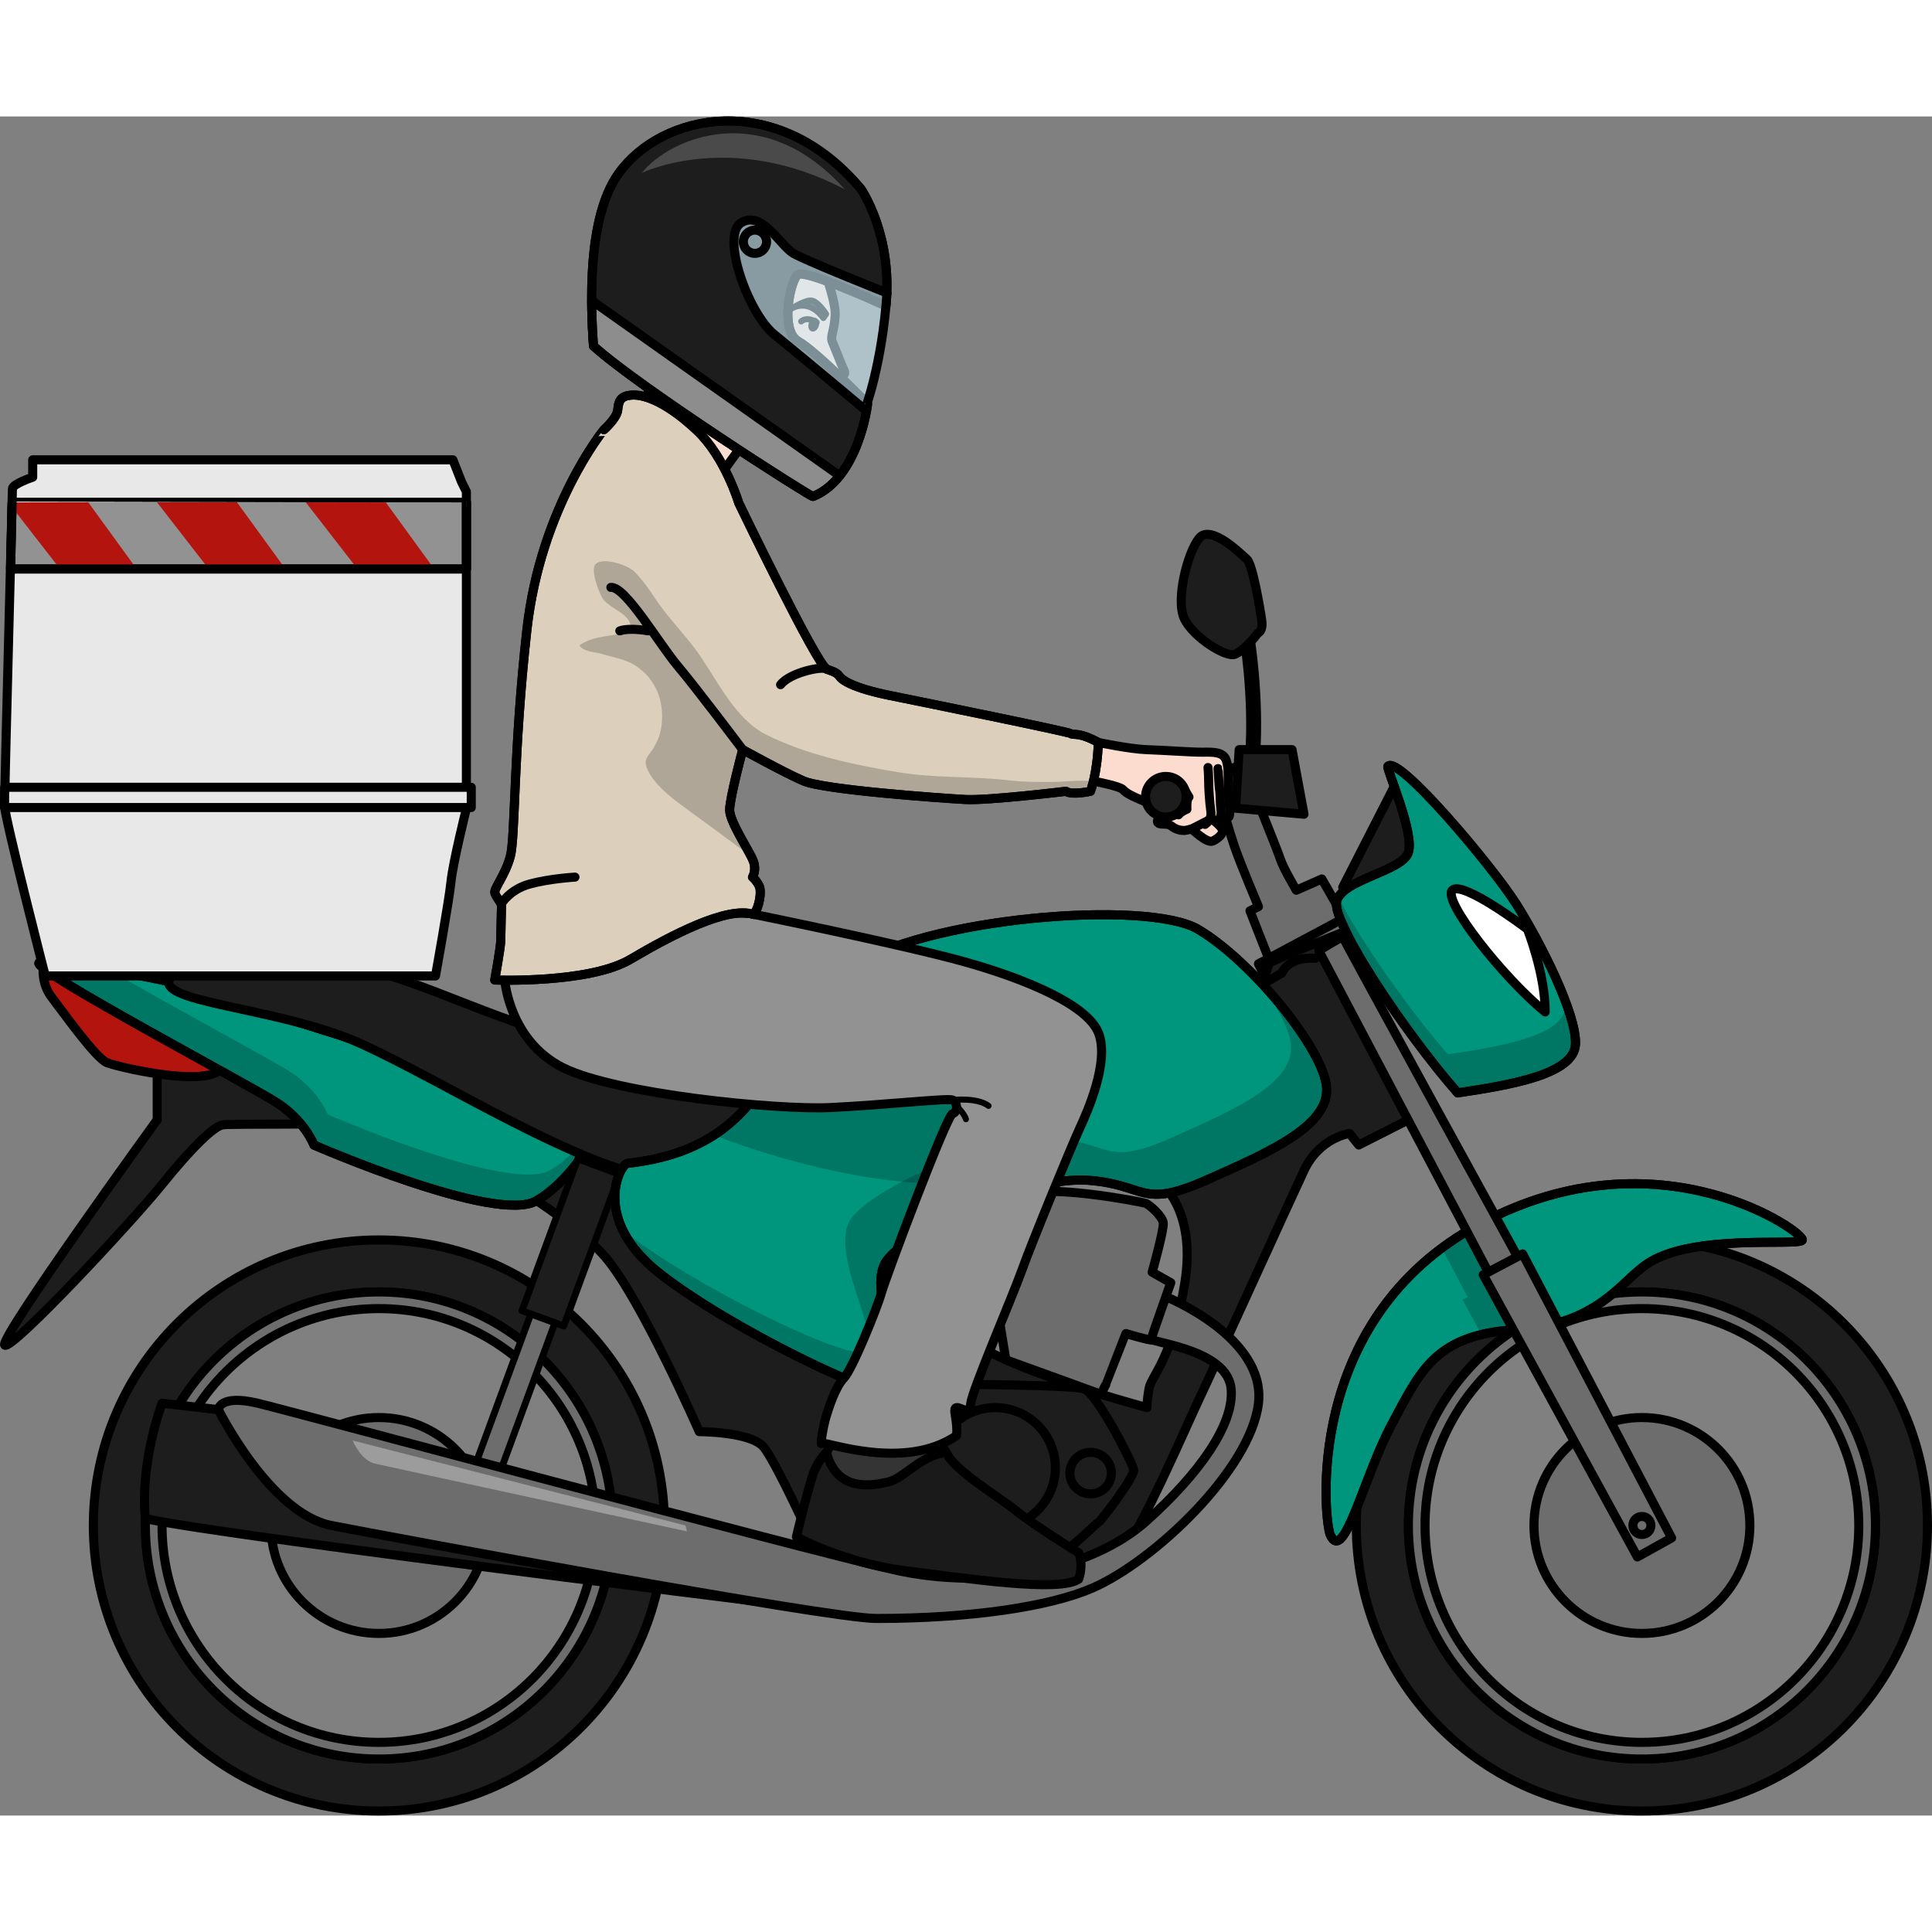 <?xml version="1.0" encoding="utf-8"?>
<!-- Created by: Science Figures, www.sciencefigures.org, Generator: Science Figures Editor -->
<!DOCTYPE svg PUBLIC "-//W3C//DTD SVG 1.1//EN" "http://www.w3.org/Graphics/SVG/1.1/DTD/svg11.dtd">
<svg version="1.1" id="Layer_1" xmlns="http://www.w3.org/2000/svg" xmlns:xlink="http://www.w3.org/1999/xlink" 
	 width="800px" height="800px" viewBox="0 0 283.323 249.172" enable-background="new 0 0 283.323 249.172"
	 xml:space="preserve">
<rect x="0" y="0" width="283.323" height="249.172" fill="#808080" stroke="none"/>
<g>
	
		<path fill="#1D1D1D" stroke="#000000" stroke-width="1.33" stroke-linecap="round" stroke-linejoin="round" stroke-miterlimit="10" d="
		M204.461,98.256l-7.554,14.787c0,0,2.517,2.7,2.589,2.448c0.07-0.255,9.439-5.792,9.201-6.009c-0.249-0.217-1.182-7.877-1.289-8.31
		C207.301,100.739,204.461,98.256,204.461,98.256z"/>
	
		<path fill="#1D1D1D" stroke="#000000" stroke-width="1.33" stroke-linecap="round" stroke-linejoin="round" stroke-miterlimit="10" d="
		M23.053,138.952v8.191c0,0-23.278,32.119-22.36,33.037c0.922,0.922,18.623-18.037,23.071-23.561
		c4.446-5.52,7.645-8.559,8.902-8.739c1.255-0.185,17.819-0.004,17.819-0.278c0-0.278-19.877-10.309-19.877-10.309l-7.365,1.287"/>
	<path fill="#B4140E" d="M6.347,124.885c0,0-0.316,2.283,1.25,4.309c1.567,2.025,6.438,8.928,8.099,9.573
		c1.652,0.643,13.711,3.497,16.521,1.106c2.805-2.395-8.453-8.1-8.453-8.1L6.347,124.885z"/>
	
		<path fill="none" stroke="#000000" stroke-width="1.33" stroke-linecap="round" stroke-linejoin="round" stroke-miterlimit="10" d="
		M6.347,124.885c0,0-0.316,2.283,1.25,4.309c1.567,2.025,6.438,8.928,8.099,9.573c1.652,0.643,13.711,3.497,16.521,1.106
		c2.805-2.395-8.453-8.1-8.453-8.1L6.347,124.885z"/>
	
		<path fill="#1D1D1D" stroke="#000000" stroke-width="1.33" stroke-linecap="round" stroke-linejoin="round" stroke-miterlimit="10" d="
		M194.467,120.331l-8.322,3.795c0,0-2.444,7.014-2.303,7.195c0.146,0.186-22.303,12.625-22.303,12.625s-27.481,6.762-27.915,7.053
		c-0.429,0.287-53.816-5.655-53.816-5.655l-9.068,8.677c0,0,12.806,7.196,18.018,13.24c5.211,6.043,13.786,25.611,13.786,25.611
		s7.34,0,9.351,2.158c2.016,2.161,9.788,19.572,9.788,19.572l30.076,0.86c0,0,10.36-2.444,12.951-5.179
		c2.589-2.73,9.288-18.285,11.276-22.484c1.99-4.195,12.962-28.348,15.237-33.209c2.278-4.861,6.682-5.449,6.682-5.449l1.352,1.694
		l9.441-4.786L194.467,120.331z M173.747,171.083c-1.791,11.057-4.876,13.598-5.222,15.379c-0.336,1.786-0.336,2.885-0.336,2.885
		s-27.903-7.414-28.474-12.77c-0.567-5.355,6.228-19.03,7.738-20.566c1.509-1.539,17.298-3.477,22.309,0
		C169.988,156.165,175.533,160.035,173.747,171.083z"/>
	
		<path fill="#6D6D6D" stroke="#000000" stroke-width="1.33" stroke-linecap="round" stroke-linejoin="round" stroke-miterlimit="10" d="
		M180.332,95.637c0.133-0.11,1.462-0.318,1.859-0.159c0.394,0.153,5.216,12.312,5.609,13.538c0.396,1.222,2.301,4.459,2.301,4.459
		l3.746-1.653l4.208,7.362c0,0-11.764,4.795-11.843,4.689c-0.068-0.109-2.906-7.375-2.906-7.375l1.244-0.614
		c0,0-2.683-6.366-3.514-8.813c-0.825-2.444-1.586-5.145-1.542-5.326C179.532,101.569,180.332,95.637,180.332,95.637z"/>
	
		<path id="changecolor_11_" fill="#00957D" stroke="#000000" stroke-width="1.33" stroke-linecap="round" stroke-linejoin="round" stroke-miterlimit="10" d="
		M24.744,126.86c0,0-18.132-3.86-19.029-2.734c-0.894,1.125,30.656,17.795,34.824,20.473c4.169,2.68,5.506,6.25,5.506,6.25
		s26.641,11.607,32.592,8.185c5.951-3.425,10.12-12.052,10.12-12.052L24.744,126.86z"/>
	<path opacity="0.2" d="M80.652,154.535c-5.951,3.423-32.592-8.185-32.592-8.185s-1.337-3.57-5.506-6.25
		c-2.729-1.753-17.189-9.501-26.604-14.961c-4.764-0.854-9.775-1.592-10.236-1.014c-0.894,1.125,30.656,17.795,34.824,20.473
		c4.169,2.68,5.506,6.25,5.506,6.25s26.641,11.607,32.592,8.185c5.951-3.425,10.12-12.052,10.12-12.052l-0.536-0.169
		C86.424,149.483,83.79,152.729,80.652,154.535z"/>
	
		<path fill="none" stroke="#000000" stroke-width="1.33" stroke-linecap="round" stroke-linejoin="round" stroke-miterlimit="10" d="
		M24.744,126.86c0,0-18.132-3.86-19.029-2.734c-0.894,1.125,30.656,17.795,34.824,20.473c4.169,2.68,5.506,6.25,5.506,6.25
		s26.641,11.607,32.592,8.185c5.951-3.425,10.12-12.052,10.12-12.052L24.744,126.86z"/>
	
		<path fill="#1D1D1D" stroke="#000000" stroke-width="1.33" stroke-linecap="round" stroke-linejoin="round" stroke-miterlimit="10" d="
		M240.783,164.758c-23.131,0-41.88,18.748-41.88,41.878c0,23.124,18.749,41.871,41.88,41.871c23.128,0,41.875-18.747,41.875-41.871
		C282.658,183.506,263.911,164.758,240.783,164.758z M240.783,240.881c-18.917,0-34.248-15.334-34.248-34.245
		c0-18.917,15.331-34.251,34.248-34.251c18.911,0,34.246,15.334,34.246,34.251C275.029,225.547,259.694,240.881,240.783,240.881z"/>
	
		<path fill="#6D6D6D" stroke="#000000" stroke-width="1.33" stroke-linecap="round" stroke-linejoin="round" stroke-miterlimit="10" d="
		M240.783,172.385c-18.917,0-34.248,15.334-34.248,34.251c0,18.911,15.331,34.245,34.248,34.245
		c18.911,0,34.246-15.334,34.246-34.245C275.029,187.719,259.694,172.385,240.783,172.385z M240.783,238.438
		c-17.563,0-31.804-14.24-31.804-31.802c0-17.567,14.24-31.808,31.804-31.808c17.56,0,31.801,14.24,31.801,31.808
		C272.584,224.198,258.343,238.438,240.783,238.438z"/>
	
		<path fill="#6D6D6D" stroke="#000000" stroke-width="1.33" stroke-linecap="round" stroke-linejoin="round" stroke-miterlimit="10" d="
		M256.614,206.636c0,8.738-7.089,15.827-15.831,15.827c-8.747,0-15.832-7.089-15.832-15.827c0-8.745,7.085-15.833,15.832-15.833
		C249.525,190.803,256.614,197.891,256.614,206.636z"/>
	
		<path fill="#1D1D1D" stroke="#000000" stroke-width="1.33" stroke-linecap="round" stroke-linejoin="round" stroke-miterlimit="10" d="
		M55.565,164.758c-23.129,0-41.876,18.748-41.876,41.878c0,23.124,18.747,41.871,41.876,41.871s41.876-18.747,41.876-41.871
		C97.441,183.506,78.694,164.758,55.565,164.758z M55.565,240.881c-18.913,0-34.246-15.334-34.246-34.245
		c0-18.917,15.333-34.251,34.246-34.251c18.917,0,34.248,15.334,34.248,34.251C89.813,225.547,74.482,240.881,55.565,240.881z"/>
	
		<path fill="#6D6D6D" stroke="#000000" stroke-width="1.33" stroke-linecap="round" stroke-linejoin="round" stroke-miterlimit="10" d="
		M55.565,172.385c-18.913,0-34.246,15.334-34.246,34.251c0,18.911,15.333,34.245,34.246,34.245
		c18.917,0,34.248-15.334,34.248-34.245C89.813,187.719,74.482,172.385,55.565,172.385z M55.565,238.438
		c-17.562,0-31.802-14.24-31.802-31.802c0-17.567,14.24-31.808,31.802-31.808s31.803,14.24,31.803,31.808
		C87.368,224.198,73.127,238.438,55.565,238.438z"/>
	<g>
		
			<rect x="80.365" y="153.228" transform="matrix(0.939 0.345 -0.345 0.939 62.126 -18.72)" fill="#1D1D1D" stroke="#000000" stroke-linecap="round" stroke-linejoin="round" stroke-miterlimit="10" width="6.518" height="23.699"/>
		
			<rect x="73.269" y="175.419" transform="matrix(0.939 0.345 -0.345 0.939 69.556 -14.38)" fill="#6D6D6D" stroke="#000000" stroke-linecap="round" stroke-linejoin="round" stroke-miterlimit="10" width="3.771" height="25.369"/>
	</g>
	
		<path fill="#6D6D6D" stroke="#000000" stroke-width="1.33" stroke-linecap="round" stroke-linejoin="round" stroke-miterlimit="10" d="
		M71.398,206.636c0,8.738-7.087,15.827-15.833,15.827c-8.743,0-15.828-7.089-15.828-15.827c0-8.745,7.085-15.833,15.828-15.833
		C64.312,190.803,71.398,197.891,71.398,206.636z"/>
	
		<path id="changecolor_8_" fill="#00957D" stroke="#000000" stroke-width="1.33" stroke-linecap="round" stroke-linejoin="round" stroke-miterlimit="10" d="
		M195.07,207.981c-0.807-1.783-4.32-31.516,22.019-45.614c26.331-14.103,48.063,1.583,47.197,2.444
		c-0.862,0.865-16.112-1.006-22.737,3.454c-3.984,2.683-7.193,8.919-19.137,9.644c-11.944,0.719-14.103,6.044-18.277,13.813
		C199.962,199.493,197.087,212.446,195.07,207.981z"/>
	<path opacity="0.2" d="M220.26,170.479l-0.751,0.398c-0.77-1.402-2.253-4.104-4.131-7.53c-1.403,0.829-2.713,1.705-3.938,2.619
		l3.787,7.181l-0.742,0.394l2.78,5.09c1.487-0.358,3.183-0.604,5.147-0.722c0.58-0.035,1.123-0.094,1.663-0.154L220.26,170.479z"/>
	
		<path fill="none" stroke="#000000" stroke-width="1.33" stroke-linecap="round" stroke-linejoin="round" stroke-miterlimit="10" d="
		M195.07,207.981c-0.807-1.783-4.32-31.516,22.019-45.614c26.331-14.103,48.063,1.583,47.197,2.444
		c-0.862,0.865-16.112-1.006-22.737,3.454c-3.984,2.683-7.193,8.919-19.137,9.644c-11.944,0.719-14.103,6.044-18.277,13.813
		C199.962,199.493,197.087,212.446,195.07,207.981z"/>
	
		<path fill="none" stroke="#000000" stroke-width="1.33" stroke-linecap="round" stroke-linejoin="round" stroke-miterlimit="10" d="
		M183.687,94.374c-0.011,0-0.023,0-0.031-0.004c-0.24-0.018-0.419-0.221-0.4-0.458c0.648-9.158-0.89-17.866-0.908-17.937
		c-0.052-0.226,0.079-0.459,0.303-0.521c0.218-0.062,0.45,0.053,0.524,0.273c0.123,0.363,1.58,9.246,0.939,18.246
		C184.101,94.198,183.91,94.374,183.687,94.374z"/>
	
		<path fill="#1D1D1D" stroke="#000000" stroke-width="1.33" stroke-linecap="round" stroke-linejoin="round" stroke-miterlimit="10" d="
		M184.494,75.742c0,0,0.761-0.226,0.535-1.845c-0.224-1.615-1.343-8.214-2.156-8.935c-0.808-0.718-5.296-5.205-7.002-3.139
		c-1.706,2.063-3.501,9.025-2.201,11.804c1.306,2.784,6.152,5.748,7.413,5.253C182.339,78.388,183.975,76.446,184.494,75.742z"/>
	
		<path id="changecolor_9_" fill="#00957D" stroke="#000000" stroke-width="1.33" stroke-linecap="round" stroke-linejoin="round" stroke-miterlimit="10" d="
		M203.527,95.314c-0.246,0.314,3.962,9.846,2.996,12.647c-0.969,2.797-9.946,3.957-10.521,7.238
		c-0.582,3.283,10.135,19.31,17.759,27.995c7.719-1.155,17.087-2.703,17.281-7.142c0.19-4.443-5.213-15.061-8.689-20.562
		C218.88,109.987,204.979,93.484,203.527,95.314z"/>
	<path opacity="0.2" d="M229.602,129.864c0.008,0.181,0.023,0.37,0.017,0.534c-0.194,4.438-9.563,5.986-17.281,7.142
		c-5.588-6.365-12.831-16.668-16.075-23.014c-0.122,0.216-0.218,0.438-0.259,0.674c-0.582,3.283,10.135,19.31,17.759,27.995
		c7.719-1.155,17.087-2.703,17.281-7.142C231.107,134.552,230.524,132.339,229.602,129.864z"/>
	<g opacity="0.2">
		<path d="M203.912,95.181c-0.167-0.013-0.3,0.026-0.385,0.134c-0.118,0.15,0.786,2.42,1.654,5.048
			C205.016,98.872,204.49,96.973,203.912,95.181z"/>
	</g>
	
		<path fill="none" stroke="#000000" stroke-width="1.33" stroke-linecap="round" stroke-linejoin="round" stroke-miterlimit="10" d="
		M203.527,95.314c-0.246,0.314,3.962,9.846,2.996,12.647c-0.969,2.797-9.946,3.957-10.521,7.238
		c-0.582,3.283,10.135,19.31,17.759,27.995c7.719-1.155,17.087-2.703,17.281-7.142c0.19-4.443-5.213-15.061-8.689-20.562
		C218.88,109.987,204.979,93.484,203.527,95.314z"/>
	
		<path fill="#FFFFFF" stroke="#000000" stroke-width="1.33" stroke-linecap="round" stroke-linejoin="round" stroke-miterlimit="10" d="
		M223.993,119.184c0,0-9.458-7.168-11.005-5.722c-1.546,1.45,7.533,12.938,13.61,17.858
		C226.599,125.722,223.993,119.184,223.993,119.184z"/>
	
		<polygon fill="#1D1D1D" stroke="#000000" stroke-width="1.33" stroke-linecap="round" stroke-linejoin="round" stroke-miterlimit="10" points="
		181.719,92.857 189.474,92.857 191.228,102.329 181.201,101.442 	"/>
	
		<path fill="none" stroke="#000000" stroke-width="1.33" stroke-linecap="round" stroke-linejoin="round" stroke-miterlimit="10" d="
		M196.594,117.831l-12.043,6.436l1.291,2.594l2.158-1.244c0,0,0.811-2.426,4.854-2.156c3.242-1.566,5.05-2.846,5.05-2.846
		L196.594,117.831z"/>
	
		<path fill="#6D6D6D" stroke="#000000" stroke-width="1.33" stroke-linecap="round" stroke-linejoin="round" stroke-miterlimit="10" d="
		M193.399,122.342l25.551,48.447l4.175-2.516c0,0-26.185-47.709-26.185-47.926C196.94,120.133,193.399,122.342,193.399,122.342z"/>
	
		<path fill="#1D1D1D" stroke="#000000" stroke-width="1.33" stroke-linecap="round" stroke-linejoin="round" stroke-miterlimit="10" d="
		M32.021,189.643l-8.258-0.932c0,0-3.253,8.581-2.444,16.904c10.938,2.533,109.442,14.637,110.063,14.625
		c0.622-0.014,0-4.778,0-4.778L32.64,190.803"/>
	
		<polygon fill="#6D6D6D" stroke="#000000" stroke-width="1.33" stroke-linecap="round" stroke-linejoin="round" stroke-miterlimit="10" points="
		217.516,169.871 223.291,166.809 245.135,208.461 240.118,211.25 	"/>
	
		<path fill="none" stroke="#000000" stroke-width="1.33" stroke-linecap="round" stroke-linejoin="round" stroke-miterlimit="10" d="
		M16.635,126.047"/>
	
		<path fill="#1D1D1D" stroke="#000000" stroke-width="1.33" stroke-linecap="round" stroke-linejoin="round" stroke-miterlimit="10" d="
		M25.21,126.047c1.139-1.199,17.562-2.879,27.085-1.242c9.526,1.637,22.671,9.229,35.073,11.16
		c12.399,1.936,38.445-1.783,38.889,2.231c0.446,4.02-16.561,19.199-28.815,17.712c-12.257-1.49-32.347-14.438-44.548-19.943
		C40.69,130.459,21.491,129.969,25.21,126.047z"/>
	
		<path id="changecolor_10_" fill="#00957D" stroke="#000000" stroke-width="1.33" stroke-linecap="round" stroke-linejoin="round" stroke-miterlimit="10" d="
		M92.025,153.527c-1.13,0.124-5.356,8.183,4.62,16.069c9.967,7.889,32.885,19.199,35.569,17.713
		c2.676-1.49-5.807-14.885-2.088-19.645c3.723-4.764,20.835-12.298,29.468-11.654c8.628,0.644,7.589,4.271,17.262,0
		c9.667-4.27,18.699-8.246,17.61-14.217c-1.094-5.975-11.359-18.26-18.803-22.609c-7.441-4.35-40.179-1.822-51.486,5.92
		C112.866,132.842,114.935,150.995,92.025,153.527z"/>
	<path opacity="0.2" d="M194.467,141.793c-0.692-3.783-5.064-10.092-10.066-15.318c2.548,3.444,4.416,6.783,4.848,9.139
		c1.089,5.971-7.943,9.947-17.61,14.217c-9.673,4.271-8.634,0.644-17.262,0c-8.633-0.644-25.745,6.891-29.468,11.654
		c-3.719,4.76,4.764,18.154,2.088,19.645c-2.685,1.486-25.603-9.824-35.569-17.713c-0.028-0.022-0.053-0.045-0.081-0.067
		c0.965,1.99,2.614,4.124,5.3,6.247c9.967,7.889,32.885,19.199,35.569,17.713c2.676-1.49-5.807-14.885-2.088-19.645
		c3.723-4.764,20.835-12.298,29.468-11.654c8.628,0.644,7.589,4.271,17.262,0C186.523,151.741,195.556,147.764,194.467,141.793z"/>
	<path opacity="0.2" d="M117.219,133.09c-3.391,5.636-6.049,12.091-12.518,16.283v0.005c0,0,17.093,6.969,32.954,7.132
		c15.133-12.47,12.218-19.217,12.218-19.217L117.219,133.09z"/>
	
		<path fill="none" stroke="#000000" stroke-width="1.33" stroke-linecap="round" stroke-linejoin="round" stroke-miterlimit="10" d="
		M92.025,153.527c-1.13,0.124-5.356,8.183,4.62,16.069c9.967,7.889,32.885,19.199,35.569,17.713
		c2.676-1.49-5.807-14.885-2.088-19.645c3.723-4.764,20.835-12.298,29.468-11.654c8.628,0.644,7.589,4.271,17.262,0
		c9.667-4.27,18.699-8.246,17.61-14.217c-1.094-5.975-11.359-18.26-18.803-22.609c-7.441-4.35-40.179-1.822-51.486,5.92
		C112.866,132.842,114.935,150.995,92.025,153.527z"/>
	
		<path fill="#6D6D6D" stroke="#000000" stroke-width="1.33" stroke-linecap="round" stroke-linejoin="round" stroke-miterlimit="10" d="
		M170.971,173.079c0,0-1.9,1.455-2.172,6.313c2.833,0.806,11.349,2.156,11.751,7.282c0.408,5.13-4.585,12.276-12.404,19.292
		c-7.827,7.018-22.937,10.39-37.103,7.15c-14.164-3.238-87.55-23.044-93.219-24.404c-5.67-1.362-5.803,0.932-5.803,0.932
		s7.552,15.229,16.596,16.993c9.036,1.759,72.899,13.632,79.864,13.632c13.884,0,25.417-1.73,31.7-4.453
		c9.038-3.912,23.229-17.381,24.369-27.104C185.678,178.984,170.971,173.079,170.971,173.079z"/>
	<path fill="#9C9C9C" d="M100.528,206.633l-48.825-12.464c0,0,1.185,2.881,3.24,3.38c1.096,0.267,45.803,9.948,45.803,9.948
		L100.528,206.633z"/>
	
		<path fill="none" stroke="#000000" stroke-width="1.33" stroke-linecap="round" stroke-linejoin="round" stroke-miterlimit="10" d="
		M140.493,185.938c0,0,16.59,0.066,18.466,0.66c1.876,0.596,7.135,10.822,7.294,11.858c0.158,1.036-4.788,7.495-5.105,7.654
		c-0.323,0.163-3.725,3.511-4.256,3.67c-0.53,0.159-19.748,0.776-21.979-0.886C132.677,207.227,125.898,190.719,140.493,185.938z"/>
	
		<path fill="none" stroke="#000000" stroke-width="1.33" stroke-linecap="round" stroke-linejoin="round" stroke-miterlimit="10" d="
		M154.766,198.157c0,4.869-3.945,8.814-8.813,8.814c-4.864,0-8.81-3.945-8.81-8.814c0-4.865,3.945-8.811,8.81-8.811
		C150.82,189.346,154.766,193.292,154.766,198.157z"/>
	
		<path fill="none" stroke="#000000" stroke-width="1.33" stroke-linecap="round" stroke-linejoin="round" stroke-miterlimit="10" d="
		M162.979,198.95c0,1.682-1.358,3.045-3.044,3.045c-1.675,0-3.043-1.363-3.043-3.045c0-1.684,1.368-3.041,3.043-3.041
		C161.62,195.909,162.979,197.266,162.979,198.95z"/>
	
		<path fill="#6D6D6D" stroke="#000000" stroke-width="1.33" stroke-linecap="round" stroke-linejoin="round" stroke-miterlimit="10" d="
		M162.176,185.938c0-0.018,2.938-7.451,2.938-7.451s3.686,1.098,3.686,0.904c0-0.199,2.892-8.359,2.892-8.359l-2.732-1.545
		c0,0,1.765-6.259,1.628-7.239c-0.127-0.979-2.018-2.672-2.606-2.866c-0.588-0.199-15.062-3-17.866-1.047
		c-2.807,1.959-5.804,13.041-5.021,15.127c0.782,2.092,1.63,4.113,1.63,4.113l0.781,4.762l13.948,5.053L162.176,185.938z"/>
	
		<path fill="#FCDCCE" stroke="#000000" stroke-width="1.33" stroke-linecap="round" stroke-linejoin="round" stroke-miterlimit="10" d="
		M161.063,91.802c0,0,4.651,0.975,7.059,1.055c2.41,0.084,6.873,0.398,8.32,0.374c1.444-0.021,2.929-0.056,3.366,1.143
		c0.438,1.196,0.273,2.956,0.273,4.126c0,1.169,0.458,3.871,0.135,4.216c-0.314,0.345-1.621,0.733-1.621,0.733
		s-4.378,1.238-4.856,1.261s-1.263-0.093-1.95-0.645c-0.687-0.546-1.808-0.022-2.04-0.595c-0.228-0.573,1.673-1.967,3.072-1.055
		c0.392-0.504,1.239-0.824,1.239-0.824s-0.116-1.422,0.297-1.787c-0.349-0.547-0.782-1.395-1.035-1.717
		c-0.25-0.322-2.906-0.364-3.551,0.044c-0.638,0.415-1.507,1.126-1.376,2.548c-1.737-0.711-3.18-1.33-3.686-1.93
		c-0.506-0.596-4.372-1.232-4.351-1.314C160.374,97.352,161.063,91.802,161.063,91.802z"/>
	
		<path fill="#FCDCCE" stroke="#000000" stroke-width="1.33" stroke-linecap="round" stroke-linejoin="round" stroke-miterlimit="10" d="
		M174.769,104.485c0,0,2.241,2.172,3.068,1.783c0.829-0.389,1.625-1.103,1.417-1.672c-0.201-0.574-1.579-1.605-1.579-1.605
		L174.769,104.485z"/>
	
		<path fill="none" stroke="#000000" stroke-width="1.33" stroke-linecap="round" stroke-linejoin="round" stroke-miterlimit="10" d="
		M176.715,103.817c0.021-0.096,1.056-0.527,0.848-1.948c-0.203-1.419-0.319-3.524-0.319-4.433c0-0.904-0.093-1.958-0.093-1.958"/>
	
		<path fill="none" stroke="#000000" stroke-width="1.33" stroke-linecap="round" stroke-linejoin="round" stroke-miterlimit="10" d="
		M178.616,103.269c0,0,0.574-0.508,0.437-1.513c-0.137-1.012-0.093-2.432-0.207-3.049c-0.116-0.619-0.18-3-0.229-3.071"/>
	
		<circle fill="#1D1D1D" stroke="#000000" stroke-width="1.33" stroke-linecap="round" stroke-linejoin="round" stroke-miterlimit="10" cx="170.968" cy="99.762" r="2.976"/>
	<g>
		
			<path fill="#343434" stroke="#000000" stroke-width="1.33" stroke-linecap="round" stroke-linejoin="round" stroke-miterlimit="10" d="
			M121.201,195.913c0,0,2.728-4.973,3.006-5.065c0.282-0.097,11.544,0,11.544,0l3.008,5.065c0,0-6.012,8.071-6.48,7.979
			c-0.466-0.092-9.197-0.564-9.479-0.842c-0.282-0.283-1.408-3.945-1.599-4.318C121.019,198.355,121.201,195.913,121.201,195.913z"
			/>
		
			<path fill="#1A1A1A" stroke="#000000" stroke-width="1.33" stroke-linecap="round" stroke-linejoin="round" stroke-miterlimit="10" d="
			M121.201,195.913c0,0-1.03,0.938-1.785,2.726c-0.748,1.782-2.628,9.665-2.628,9.665s7.044,3.847,16.055,4.976
			c9.007,1.126,22.527,3.188,25.345,1.218c0.753-2.347,0-3.848,0-3.848s-6.664-4.128-9.203-6.192
			c-2.531-2.063-9.094-5.916-10.226-8.544c-3.85,0.471-6.104,3.757-8.451,4.317C127.961,200.795,122.704,201.827,121.201,195.913z"
			/>
	</g>
	
		<path fill="#929292" stroke="#000000" stroke-width="1.33" stroke-linecap="round" stroke-linejoin="round" stroke-miterlimit="10" d="
		M74.05,126.86c0,0,0.717,8.738,8.492,12.627c7.763,3.885,31.367,6.245,39.279,5.856c7.916-0.388,17.157-1.397,17.864-1.111
		c0.7,0.292,0.881,1.729,0,2.017c-0.884,0.287-9.76,23.9-10.429,26.27c-0.67,2.369-4.296,11.267-5.504,12.502
		c-1.208,1.234-2.216,4.293-2.647,5.783c-0.433,1.496-0.866,4.23-0.574,3.797c0.288-0.432,12.013,4.17,19.747-1.15
		c0.228-2.214-0.683-4.031,0-4.104c0.686-0.069,1.904,1.244,2.087-0.635c0.179-1.884,6.082-15.555,7.519-19.581
		c1.438-4.032,7.247-18.132,8.442-20.72c1.202-2.594,4.372-9.789,2.782-13.963c-1.58-4.174-10.811-8.017-19.856-10.529
		c-9.048-2.516-31.255-7.02-31.255-7.02l-19.825-1.015l-8.784,5.757l-6.76,5.029"/>
	
		<path fill="#FCDCCE" stroke="#000000" stroke-width="0.887" stroke-linecap="round" stroke-linejoin="round" stroke-miterlimit="10" d="
		M139.686,144.232c0,0,3.625-0.399,5.283,0.864"/>
	
		<path fill="#FCDCCE" stroke="#000000" stroke-width="0.887" stroke-linecap="round" stroke-linejoin="round" stroke-miterlimit="10" d="
		M140.257,145.096c0,0,1.176,1.154,1.394,1.955"/>
	
		<path fill="#FCDCCE" stroke="#000000" stroke-width="1.33" stroke-linecap="round" stroke-linejoin="round" stroke-miterlimit="10" d="
		M119.892,20.02c0.12,0.088,2.686,6.675,2.589,9.066c-0.1,2.391-0.799,3.137-0.395,4.037c0.395,0.896,1.392,3.533,1.744,4.231
		c0.348,0.702-1.298,1.447-1.974,1.597c-0.674,0.149,0.024,1.441,0.024,1.441l-0.792,0.848c0,0,0.744,0.401,0.498,0.798
		c-0.253,0.397-1.148,1.142-1.099,1.545c0.052,0.396,0.197,2.341-1.695,3.034c-1.893,0.702-7.121-1.791-8.663,0
		c-1.544,1.795-4.537,6.079-4.537,6.079l-12.801-8.318c0,0,3.037-4.832,3.089-5.974c0.054-1.147-1.293-8.669-1.391-8.969
		C94.391,29.14,105.148,9.813,119.892,20.02z"/>
	
		<path fill="#292929" stroke="#000000" stroke-width="0.887" stroke-linecap="round" stroke-linejoin="round" stroke-miterlimit="10" d="
		M120.745,29.56l0.398-0.583c0,0-1.263-2.022-2.293-1.987c-1.034,0.036-2.875,1.249-2.875,1.249S118.43,26.483,120.745,29.56z"/>
	
		<path fill="none" stroke="#000000" stroke-width="0.887" stroke-linecap="round" stroke-linejoin="round" stroke-miterlimit="10" d="
		M117.493,30.061c0,0,0.759-0.829,2.271,0.146"/>
	
		<path fill="#292929" stroke="#000000" stroke-width="0.887" stroke-linecap="round" stroke-linejoin="round" stroke-miterlimit="10" d="
		M119.641,30.63c-0.098,0.31-0.31,0.521-0.483,0.468c-0.172-0.053-0.232-0.343-0.139-0.652c0.093-0.309,0.309-0.521,0.482-0.467
		C119.672,30.031,119.733,30.321,119.641,30.63z"/>
	
		<path fill="#DCD0BD" stroke="#000000" stroke-width="1.33" stroke-linecap="round" stroke-linejoin="round" stroke-miterlimit="10" d="
		M108.337,56.684c0,0-2.005-6.718-6.11-10.601c-4.104-3.881-7.44-5.298-9.435-5.223c-1.989,0.074-2.064,1.045-2.211,2.235
		c-0.147,1.196-2.018,2.842-2.018,2.842S79.292,57.297,77.277,75.21c-2.018,17.916-1.682,30.493-2.438,33.298
		c-0.754,2.811-2.48,4.752-2.264,5.4c0.216,0.648,0.971,1.402,0.971,1.835s-0.11,4.099-0.11,5.073c0,0.971-0.883,5.828-0.883,5.828
		s13.835,0.537,19.875-3.023c6.044-3.564,14.251-7.878,18.136-6.586c0.756-1.076,1.189-3.344,0.756-4.207
		c-0.433-0.865-0.968-1.276-0.968-1.276s0.641-0.991,0.104-2.394c-0.539-1.402-3.455-5.718-3.455-7.449
		c0-1.723,1.913-8.853,1.913-8.853s5.868,3.256,8.883,4.579c3.023,1.328,20.297,2.545,23.753,2.734
		c3.327,0.186,14.761-1.203,14.761-1.203c0.862,0.604,3.599,0,3.599,0s1.016-2.559,1.154-7.166
		c-2.881-1.583-3.599-1.008-4.031-1.296c-0.432-0.286-21.104-4.491-26.574-5.597c-5.465-1.112-6.996-2.263-7.384-2.842
		c-0.386-0.573-1.271-0.786-1.824-1.005C119.807,80.488,108.337,56.684,108.337,56.684z"/>
	<path opacity="0.2" d="M160.348,97.478c-2.014-0.197-4.402,0.116-6.174,0.116c-2.026,0-4.039,0.017-6.018-0.218
		c-5.445-0.645-11.002-0.313-16.436-1.209c-6.475-1.068-13.395-2.546-19.28-5.462c-4.678-2.317-7.2-8.001-10.098-12.069
		c-1.556-2.184-3.419-4.14-5.053-6.26c-1.446-1.877-2.61-4.073-4.375-5.725c-0.899-0.842-4.452-2.088-5.566-1.01
		c-0.844,0.817,0.553,4.339,1.053,5.091c0.94,1.414,4.276,2.339,4.034,4.184c-0.169,1.281-0.591,0.801-1.562,0.981
		c-1.966,0.364-4.291,0.452-5.905,1.685c0.611,0.957,2.366,0.947,3.343,1.25c1.621,0.502,3.404,0.759,4.849,1.688
		c2.959,1.904,4.206,5.068,3.888,8.482c-0.122,1.31-0.539,2.55-1.257,3.687c-0.632,1-1.399,1.524-0.992,2.692
		c0.807,2.32,3.538,4.466,5.446,5.849c3.324,2.408,6.616,4.854,9.911,7.288c-0.916-1.787-3.156-5.289-3.156-6.807
		c0-1.723,1.913-8.853,1.913-8.853s5.868,3.256,8.883,4.579c3.023,1.328,20.297,2.545,23.753,2.734
		c3.327,0.186,14.761-1.203,14.761-1.203c0.862,0.604,3.599,0,3.599,0S160.111,98.454,160.348,97.478z"/>
	
		<path fill="none" stroke="#000000" stroke-width="1.33" stroke-linecap="round" stroke-linejoin="round" stroke-miterlimit="10" d="
		M108.337,56.684c0,0-2.005-6.718-6.11-10.601c-4.104-3.881-7.44-5.298-9.435-5.223c-1.989,0.074-2.064,1.045-2.211,2.235
		c-0.147,1.196-2.018,2.842-2.018,2.842S79.292,57.297,77.277,75.21c-2.018,17.916-1.682,30.493-2.438,33.298
		c-0.754,2.811-2.48,4.752-2.264,5.4c0.216,0.648,0.971,1.402,0.971,1.835s-0.11,4.099-0.11,5.073c0,0.971-0.883,5.828-0.883,5.828
		s13.835,0.537,19.875-3.023c6.044-3.564,14.251-7.878,18.136-6.586c0.756-1.076,1.189-3.344,0.756-4.207
		c-0.433-0.865-0.968-1.276-0.968-1.276s0.641-0.991,0.104-2.394c-0.539-1.402-3.455-5.718-3.455-7.449
		c0-1.723,1.913-8.853,1.913-8.853s5.868,3.256,8.883,4.579c3.023,1.328,20.297,2.545,23.753,2.734
		c3.327,0.186,14.761-1.203,14.761-1.203c0.862,0.604,3.599,0,3.599,0s1.016-2.559,1.154-7.166
		c-2.881-1.583-3.599-1.008-4.031-1.296c-0.432-0.286-21.104-4.491-26.574-5.597c-5.465-1.112-6.996-2.263-7.384-2.842
		c-0.386-0.573-1.271-0.786-1.824-1.005C119.807,80.488,108.337,56.684,108.337,56.684z"/>
	
		<path fill="#1D1D1D" stroke="#000000" stroke-width="1.33" stroke-linecap="round" stroke-linejoin="round" stroke-miterlimit="10" d="
		M119.22,55.727c-0.275,0.11-25.359-15.89-32.188-22.065c-0.415-5.925-0.973-18.706,3.631-25.225
		c6.287-8.911,23.261-12.527,35.604,2.206c0,0,4.714,6.851,3.642,17.138c-2.388-1.072-11.738-5.267-12.86-4.61
		c-1.123,0.658-2.746,8.231,0,9.792c2.751,1.567,10.183,9.207,10.183,9.207S125.973,53.009,119.22,55.727z"/>
	<path opacity="0.2" fill="#FFFFFF" d="M94.115,8.282c0,0,13.103-6.362,29.763,2.407C111.996-2.636,98.328,3.038,94.115,8.282z"/>
	
		<path fill="#8D8D8D" stroke="#000000" stroke-width="1.33" stroke-linecap="round" stroke-linejoin="round" stroke-miterlimit="10" d="
		M123.133,52.695L86.768,26.992c0.012,2.59,0.143,4.929,0.265,6.669c6.828,6.175,31.912,22.175,32.188,22.065
		C120.813,55.086,122.096,53.991,123.133,52.695z"/>
	
		<path fill="none" stroke="#000000" stroke-width="1.33" stroke-linecap="round" stroke-linejoin="round" stroke-miterlimit="10" d="
		M119.22,55.727c-0.275,0.11-25.359-15.89-32.188-22.065c-0.415-5.925-0.973-18.706,3.631-25.225
		c6.287-8.911,23.261-12.527,35.604,2.206c0,0,4.714,6.851,3.642,17.138c-2.388-1.072-11.738-5.267-12.86-4.61
		c-1.123,0.658-2.746,8.231,0,9.792c2.751,1.567,10.183,9.207,10.183,9.207S125.973,53.009,119.22,55.727z"/>
	<path opacity="0.6" fill="#CEEEFB" d="M130.073,25.887c0,0-11.841-4.707-13.73-5.809c-1.895-1.107-4.612-6.374-7.655-4.481
		c-3.048,1.896,1.067,13.334,4.856,16.379c3.785,3.048,13.296,11.028,13.296,11.028S129.377,36.365,130.073,25.887z"/>
	
		<path fill="none" stroke="#000000" stroke-width="1.33" stroke-linecap="round" stroke-linejoin="round" stroke-miterlimit="10" d="
		M130.073,25.887c0,0-11.841-4.707-13.73-5.809c-1.895-1.107-4.612-6.374-7.655-4.481c-3.048,1.896,1.067,13.334,4.856,16.379
		c3.785,3.048,13.296,11.028,13.296,11.028S129.377,36.365,130.073,25.887z"/>
	
		<path fill="none" stroke="#000000" stroke-width="1.33" stroke-linecap="round" stroke-linejoin="round" stroke-miterlimit="10" d="
		M112.414,18.371c0,0.944-0.761,1.707-1.701,1.707c-0.945,0-1.708-0.763-1.708-1.707c0-0.94,0.763-1.703,1.708-1.703
		C111.653,16.668,112.414,17.431,112.414,18.371z"/>
	
		<path fill="none" stroke="#000000" stroke-width="1.33" stroke-linecap="round" stroke-linejoin="round" stroke-miterlimit="10" d="
		M108.913,92.857c0,0-6.786-9.018-9.517-12.255c-2.734-3.238-7.69-11.739-9.815-11.536"/>
	
		<path fill="none" stroke="#000000" stroke-width="1.33" stroke-linecap="round" stroke-linejoin="round" stroke-miterlimit="10" d="
		M95.044,75.437c0,0-2.631-0.508-4.148,0"/>
	
		<path fill="none" stroke="#000000" stroke-width="1.33" stroke-linecap="round" stroke-linejoin="round" stroke-miterlimit="10" d="
		M121.249,81.061c-0.502-0.525-5.358,0.45-6.778,2.272"/>
	
		<path fill="none" stroke="#000000" stroke-width="1.33" stroke-linecap="round" stroke-linejoin="round" stroke-miterlimit="10" d="
		M73.487,115.504c0,0,1.219-2.119,4.152-2.928c2.931-0.813,6.679-1.024,6.679-1.024"/>
	<path fill="#E8E8E8" d="M4.795,50.356v2.551c0,0-2.973,0.989-2.973,1.699c0,0.707-1.157,44.762-1.157,46.461
		c0,1.697,5.97,24.98,5.97,24.98h57.227c0,0,1.987-10.957,2.271-13.789c0.28-2.832,2.264-10.764,2.264-10.764V55.03l-0.704-1.416
		l-1.279-3.258H4.795z"/>
	
		<path fill="none" stroke="#000000" stroke-width="1.33" stroke-linecap="round" stroke-linejoin="round" stroke-miterlimit="10" d="
		M4.795,50.356v2.551c0,0-2.973,0.989-2.973,1.699c0,0.707-1.157,44.762-1.157,46.461c0,1.697,5.97,24.98,5.97,24.98h57.227
		c0,0,1.987-10.957,2.271-13.789c0.28-2.832,2.264-10.764,2.264-10.764V55.03l-0.704-1.416l-1.279-3.258H4.795z"/>
	
		<polygon fill="#E8E8E8" stroke="#000000" stroke-width="1.33" stroke-linecap="round" stroke-linejoin="round" stroke-miterlimit="10" points="
		0.688,98.375 69.109,98.375 69.109,101.348 0.665,101.348 	"/>
	
		<path fill="#929292" stroke="#000000" stroke-width="1.33" stroke-linecap="round" stroke-linejoin="round" stroke-miterlimit="10" d="
		M1.778,56.595c0-0.011,66.618,0,66.618,0v9.768H1.551L1.778,56.595z"/>
	<g>
		<path fill="#B4140E" d="M56.575,56.595c-3.468-0.003-7.479-0.003-11.729-0.003l7.583,9.771h11.245L56.575,56.595z"/>
		<path fill="#B4140E" d="M1.76,57.293l7.042,9.069h11.243l-7.098-9.771c-6.662,0-11.169,0-11.169,0.003L1.76,57.293z"/>
		<path fill="#B4140E" d="M30.612,66.362h11.245l-7.098-9.771c-3.99,0-7.979,0-11.729,0L30.612,66.362z"/>
	</g>
	
		<path fill="none" stroke="#000000" stroke-width="1.33" stroke-linecap="round" stroke-linejoin="round" stroke-miterlimit="10" d="
		M1.778,56.595c0-0.011,66.618,0,66.618,0v9.768H1.551L1.778,56.595z"/>
	
		<path fill="none" stroke="#000000" stroke-width="1.33" stroke-linecap="round" stroke-linejoin="round" stroke-miterlimit="10" d="
		M242.104,206.636c0,0.728-0.588,1.322-1.32,1.322c-0.735,0-1.324-0.595-1.324-1.322c0-0.733,0.589-1.329,1.324-1.329
		C241.516,205.307,242.104,205.903,242.104,206.636z"/>
</g>
</svg>